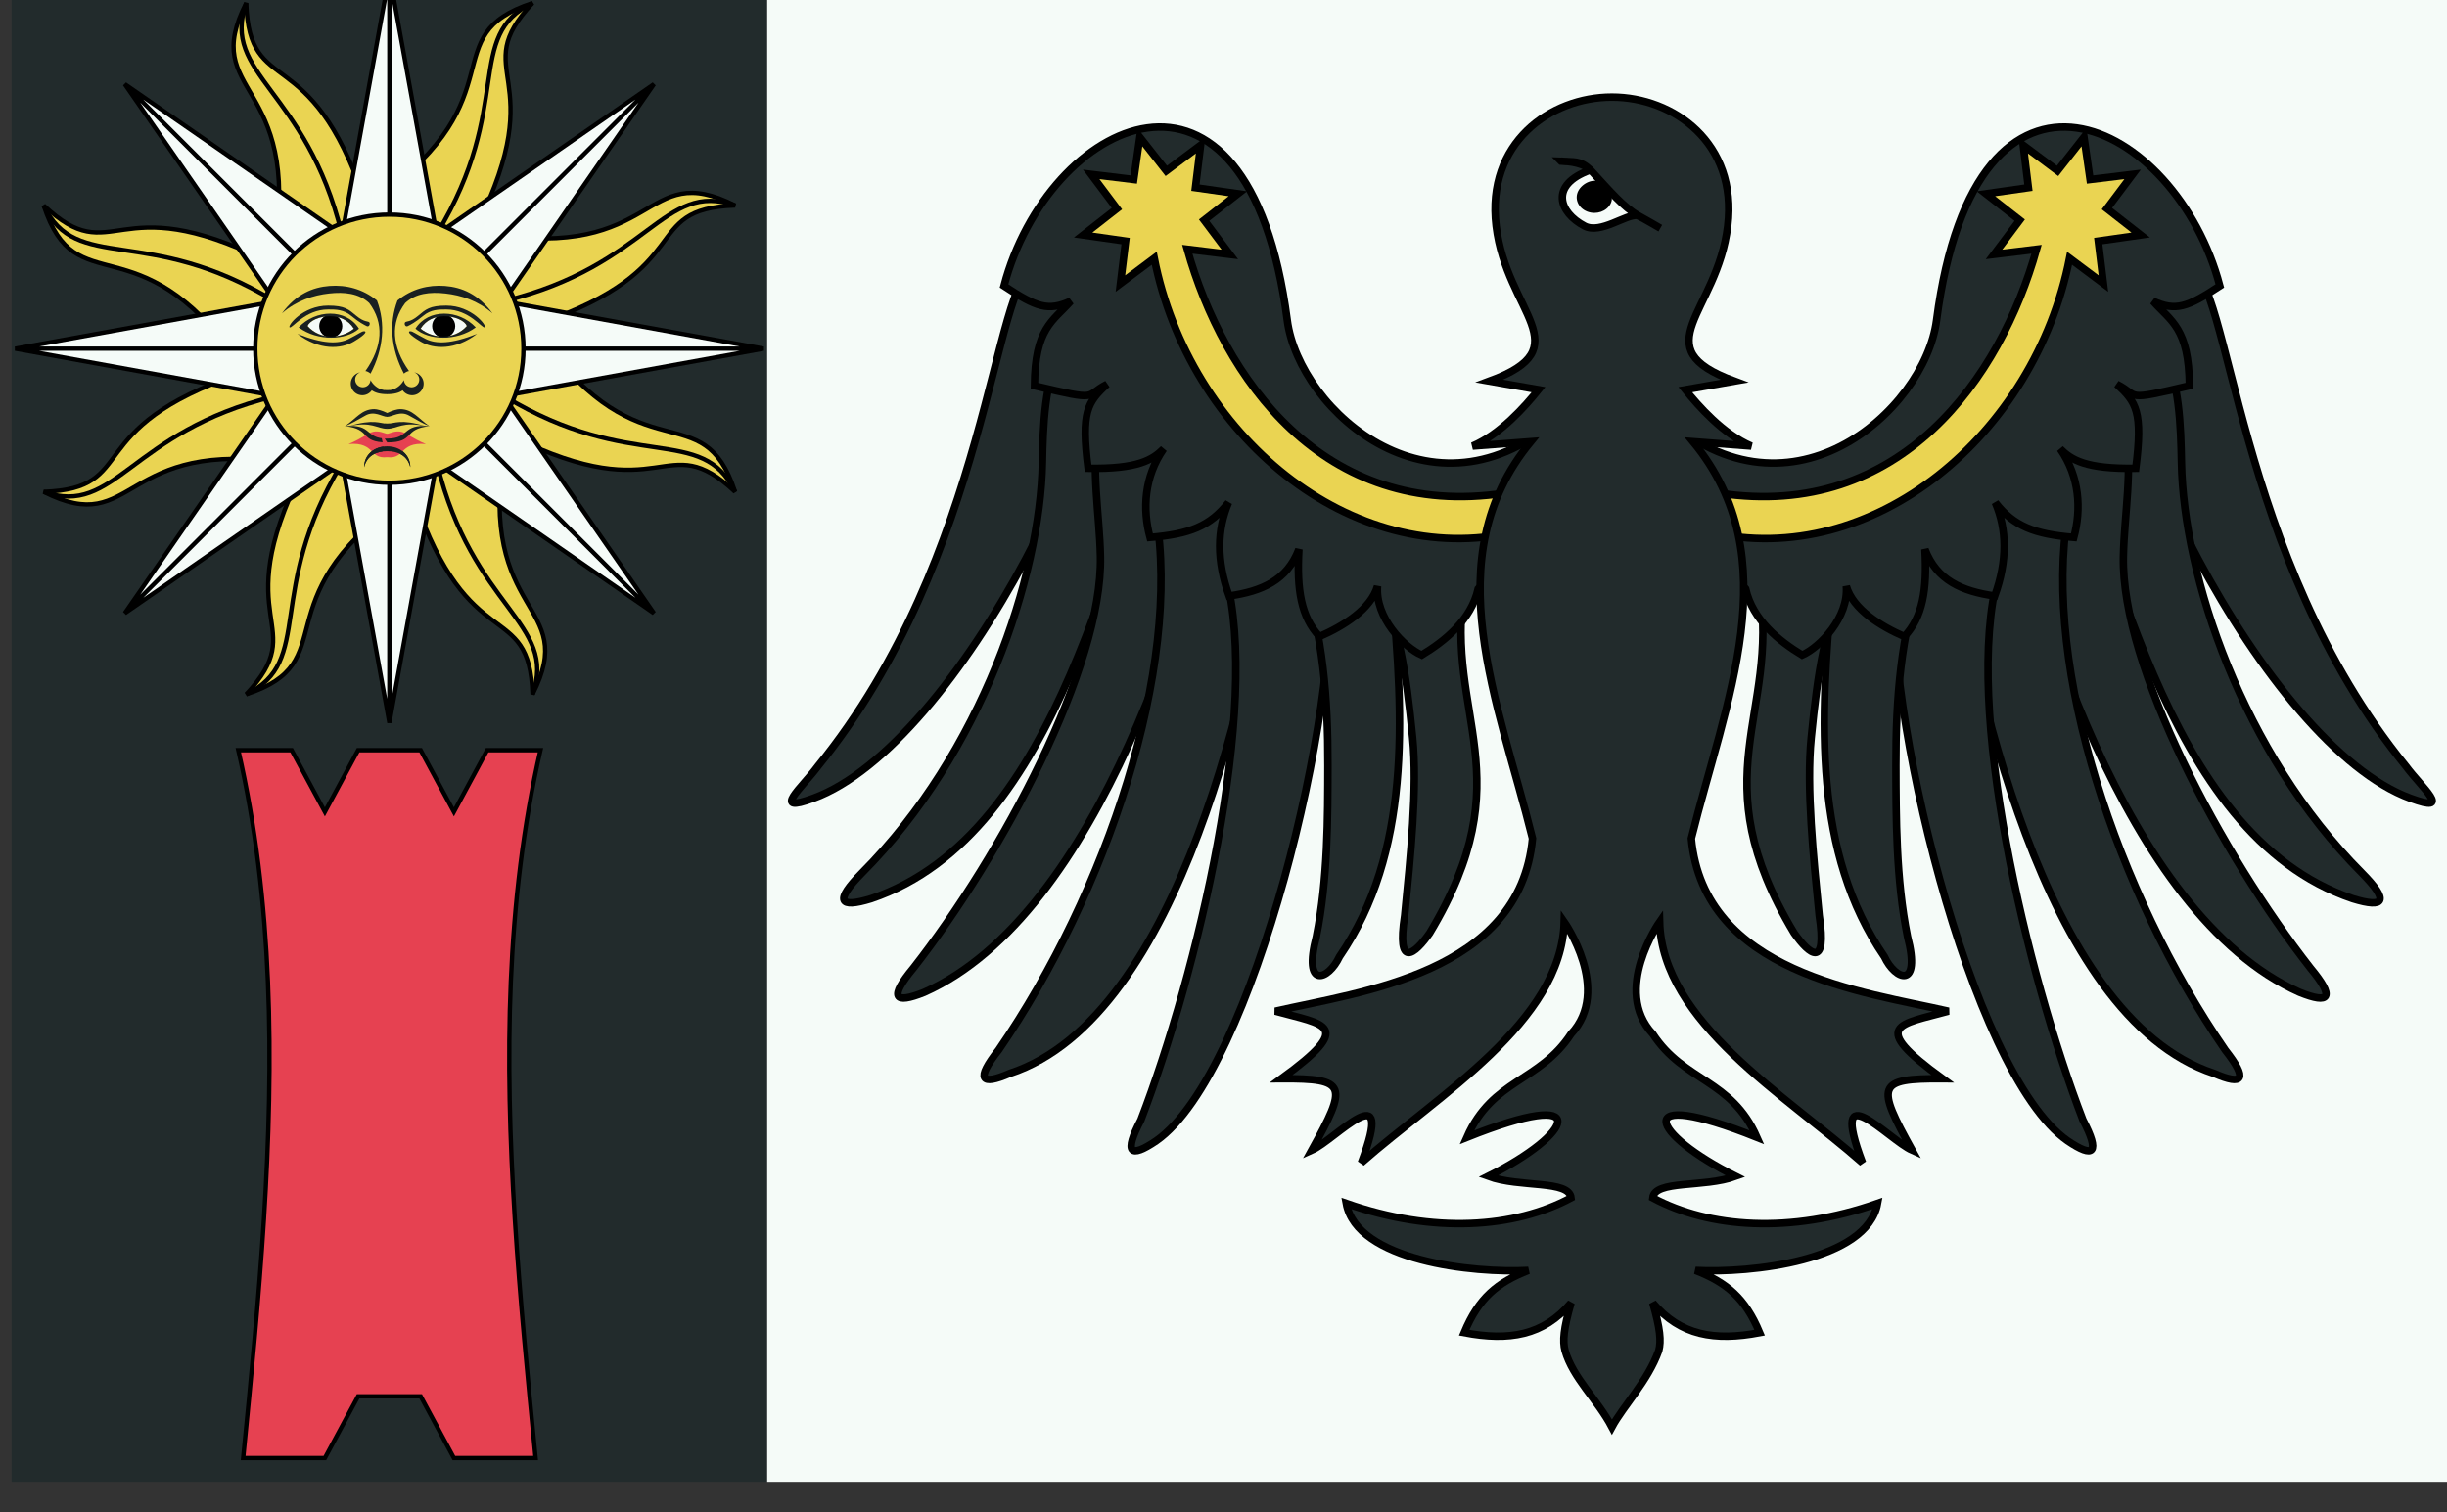 <?xml version="1.0" encoding="UTF-8" standalone="no"?>
<!-- Created with Inkscape (http://www.inkscape.org/) -->

<svg
   xmlns:dc="http://purl.org/dc/elements/1.1/"
   xmlns:cc="http://creativecommons.org/ns#"
   xmlns:rdf="http://www.w3.org/1999/02/22-rdf-syntax-ns#"
   xmlns:svg="http://www.w3.org/2000/svg"
   xmlns="http://www.w3.org/2000/svg"
   xmlns:xlink="http://www.w3.org/1999/xlink"
   xmlns:sodipodi="http://sodipodi.sourceforge.net/DTD/sodipodi-0.dtd"
   xmlns:inkscape="http://www.inkscape.org/namespaces/inkscape"
   width="273.987mm"
   height="169.333mm"
   viewBox="0 0 273.987 169.333"
   version="1.1"
   id="svg16825"
   inkscape:version="0.92.3 (2405546, 2018-03-11)"
   sodipodi:docname="Flag Lower Alba.svg">
  <rect x="0" y="0" width="273.987" height="169.333" fill="#333333" stroke="none"/>
  <defs
     id="defs16819" />
  <sodipodi:namedview
     id="base"
     pagecolor="#ffffff"
     bordercolor="#666666"
     borderopacity="1.0"
     inkscape:pageopacity="0.0"
     inkscape:pageshadow="2"
     inkscape:zoom="0.35"
     inkscape:cx="1074.8943"
     inkscape:cy="335.909"
     inkscape:document-units="mm"
     inkscape:current-layer="layer1"
     showgrid="false"
     fit-margin-top="0"
     fit-margin-left="0"
     fit-margin-right="0"
     fit-margin-bottom="0"
     inkscape:window-width="1920"
     inkscape:window-height="1017"
     inkscape:window-x="-4"
     inkscape:window-y="-4"
     inkscape:window-maximized="1" />
  <g
     inkscape:label="Layer 1"
     inkscape:groupmode="layer"
     id="layer1"
     transform="translate(356.976,-69.458)">
    <g
       transform="matrix(0.282,0,0,0.282,1291.387,-4063.845)"
       id="g16760">
      <rect
         y="14645.565"
         x="-5840.655"
         height="599.999"
         width="300"
         id="rect9459-9-7-6-4-9-8-5-3-2-4-88-4"
         style="fill:#222b2c;fill-opacity:1;fill-rule:nonzero;stroke:none;stroke-width:1" />
      <rect
         y="14645.565"
         x="-5540.655"
         height="599.999"
         width="670.82"
         id="rect9459-9-7-6-4-9-8-5-3-2-4-88"
         style="fill:#f5fbf8;fill-opacity:1;fill-rule:nonzero;stroke:none;stroke-width:1" />
      <g
         transform="matrix(4.502,0,0,4.502,-5690.655,14795.565)"
         id="4wavyrays-7"
         style="fill:#fcd116;stroke:#000000;stroke-width:0.382;stroke-miterlimit:4;stroke-dasharray:none">
        <g
           id="2wavyrays-7"
           style="stroke-width:0.382;stroke-miterlimit:4;stroke-dasharray:none">
          <g
             id="wavyray-2"
             transform="rotate(22.5)"
             style="stroke-width:0.382;stroke-miterlimit:4;stroke-dasharray:none">
            <path
               style="fill:#ead452;fill-opacity:1;stroke-width:0.382;stroke-miterlimit:4;stroke-dasharray:none"
               inkscape:connector-curvature="0"
               id="path3431-2"
               d="M 0,0 6,12 C -2,25 7,27 0,33 3,25 -4,28 -3,13" />
            <path
               style="fill:none;stroke-width:0.382;stroke-miterlimit:4;stroke-dasharray:none"
               inkscape:connector-curvature="0"
               id="path3433-1"
               d="M 0,11 C -2,24 4.5,28 0,33" />
          </g>
          <use
             id="use3435-68"
             xlink:href="#wavyray-2"
             transform="scale(-1)"
             height="1"
             width="1"
             y="0"
             x="0"
             style="stroke-width:0.382;stroke-miterlimit:4;stroke-dasharray:none" />
        </g>
        <use
           id="use3437-1"
           xlink:href="#2wavyrays-7"
           transform="rotate(90)"
           height="1"
           width="1"
           y="0"
           x="0"
           style="stroke-width:0.382;stroke-miterlimit:4;stroke-dasharray:none" />
      </g>
      <use
         id="use3439-4"
         xlink:href="#4wavyrays-7"
         transform="rotate(45,-5690.655,14795.565)"
         height="1"
         width="1"
         y="0"
         x="0"
         style="fill:#fcd116;stroke:#000000;stroke-width:2.58;stroke-miterlimit:4;stroke-dasharray:none" />
      <g
         transform="matrix(4.502,0,0,4.502,-5690.655,14795.565)"
         id="4straightrays-6"
         style="fill:#fcd116;stroke:#000000;stroke-width:0.382;stroke-miterlimit:4;stroke-dasharray:none">
        <g
           id="2straightrays-2"
           style="stroke-width:0.382;stroke-miterlimit:4;stroke-dasharray:none">
          <path
             style="fill:#f5fbf8;fill-opacity:1;stroke-width:0.382;stroke-miterlimit:4;stroke-dasharray:none"
             inkscape:connector-curvature="0"
             id="straightray-5"
             d="M 0,0 H 6 L 0,33 -6,0 h 6 v 33" />
          <use
             id="use3444-3"
             xlink:href="#straightray-5"
             transform="scale(-1)"
             height="1"
             width="1"
             y="0"
             x="0"
             style="stroke-width:0.382;stroke-miterlimit:4;stroke-dasharray:none" />
        </g>
        <use
           id="use3446-54"
           xlink:href="#2straightrays-2"
           transform="rotate(90)"
           height="1"
           width="1"
           y="0"
           x="0"
           style="stroke-width:0.382;stroke-miterlimit:4;stroke-dasharray:none" />
      </g>
      <use
         id="use3448-73"
         xlink:href="#4straightrays-6"
         transform="rotate(45,-5690.655,14795.565)"
         height="1"
         width="1"
         y="0"
         x="0"
         style="fill:#fcd116;stroke:#000000;stroke-width:2.58;stroke-miterlimit:4;stroke-dasharray:none" />
      <circle
         id="circle3450-4"
         cy="14795.564"
         cx="-5690.655"
         r="53.239"
         style="fill:#ead452;fill-opacity:1;stroke:#000000;stroke-width:1.719;stroke-miterlimit:4;stroke-dasharray:none" />
      <g
         transform="matrix(0.917,0,0,0.917,-2680.146,1080.38)"
         id="g16054-5">
        <use
           x="0"
           y="0"
           xlink:href="#g16036-4"
           id="use16038-4"
           transform="matrix(-1,0,0,1,-6567.871,0)"
           width="100%"
           height="100%" />
        <g
           id="g16036-4">
          <path
             sodipodi:nodetypes="cccccsccc"
             inkscape:connector-curvature="0"
             id="path15982-9"
             transform="matrix(0.938,0,0,0.938,-300.244,485.757)"
             d="m -3176.225,15465.525 c -2.558,0.106 -4.749,1.506 -6.379,1.506 h -1.185 l 1.185,5.52 -0.927,4.315 0.927,0.219 c 10.383,2.454 6.521,-6.906 19.561,-5.72 -2.963,-1.186 -5.335,-2.556 -9.484,-4.927 -1.297,-0.741 -2.535,-0.96 -3.697,-0.913 z"
             style="opacity:1;fill:#e64151;fill-opacity:1;stroke:none;stroke-width:2.136;stroke-miterlimit:4;stroke-dasharray:none" />
          <path
             sodipodi:nodetypes="cccc"
             id="upeyecontour-3-9"
             d="m -3259.403,14942.531 c 4.801,-0.08 9.294,2.1 9.919,4.288 -5.557,6.113 -14.447,5.557 -20.004,1.111 2.431,-3.89 6.351,-5.332 10.085,-5.399 z"
             style="fill:#f5fbf8;fill-opacity:1;stroke:none;stroke-width:2.003;stroke-miterlimit:4;stroke-dasharray:none"
             inkscape:connector-curvature="0" />
          <path
             sodipodi:nodetypes="csccccsc"
             style="fill:#192021;fill-opacity:1;stroke:none;stroke-width:2.003;stroke-miterlimit:4;stroke-dasharray:none"
             d="m -3238.37,14941.263 c -6.39,-5.557 -13.614,-7.814 -20.352,-8.578 -6.738,-0.764 -12.989,-0.03 -17.434,4.133 -6.453,8.627 -5.878,18.786 1.667,29.451 -0.556,0 -1.667,0.555 -2.223,1.111 -5.604,-10.672 -6.568,-21.662 -2.778,-31.674 6.112,-5.001 13.336,-6.841 20.56,-6.286 7.224,0.556 14.447,3.508 20.56,11.843"
             id="eyebrow_nose-0"
             inkscape:connector-curvature="0" />
          <path
             sodipodi:nodetypes="cssssssc"
             style="fill:#192021;fill-opacity:1;stroke:none;stroke-width:2.003;stroke-miterlimit:4;stroke-dasharray:none"
             d="m -3258.374,14937.929 c -7.224,0 -8.891,1.667 -12.225,4.445 -3.334,2.779 -5.001,2.223 -5.557,2.779 -0.556,0.555 0,2.222 1.111,1.667 1.111,-0.556 3.334,-1.667 6.668,-4.446 3.334,-2.778 6.668,-2.778 10.002,-2.778 10.002,0 15.559,8.335 16.67,7.779 1.111,-0.555 -5.557,-9.446 -16.67,-9.446"
             id="uppalpebra-4"
             inkscape:connector-curvature="0" />
          <circle
             style="fill:#000000;stroke:none;stroke-width:2.003;stroke-miterlimit:4;stroke-dasharray:none"
             r="5.001"
             cy="14946.819"
             cx="-3259.486"
             id="pupil-7" />
          <path
             inkscape:connector-curvature="0"
             id="upeyecontour-2"
             d="m -3259.276,14941.402 c -4.932,0 -9.656,2.083 -12.435,6.528 5.557,5.001 17.783,5.558 26.118,-0.554 -3.612,-3.89 -8.752,-5.974 -13.683,-5.974 z m -0.126,1.129 c 4.801,-0.09 9.294,2.1 9.919,4.288 -5.557,6.112 -14.447,5.556 -20.004,1.111 2.431,-3.89 6.351,-5.332 10.085,-5.399 z"
             style="fill:#192021;fill-opacity:1;stroke:none;stroke-width:2.003;stroke-miterlimit:4;stroke-dasharray:none" />
          <path
             style="fill:#192021;fill-opacity:1;stroke:none;stroke-width:2.003;stroke-miterlimit:4;stroke-dasharray:none"
             d="m -3245.038,14950.154 c -9.447,7.224 -18.893,6.668 -24.45,3.334 -5.557,-3.334 -5.557,-4.445 -4.445,-4.445 1.111,0 2.223,1.111 6.668,3.334 4.445,2.222 11.114,2.222 22.227,-2.223"
             id="lowpalpebra-0"
             inkscape:connector-curvature="0" />
          <path
             style="fill:#192021;fill-opacity:1;stroke:none;stroke-width:2.003;stroke-miterlimit:4;stroke-dasharray:none"
             d="m -3272.266,14966.824 a 3.334,3.334 0 1 1 -4.445,3.334 c -0.556,1.112 -2.778,4.446 -7.224,4.446 h -1.111 l 1.111,1.667 c 1.111,0 4.445,0 6.668,-1.667 a 5.001,5.001 0 1 0 5.001,-7.78"
             id="nose-1"
             inkscape:connector-curvature="0" />
          <path
             style="fill:#192021;fill-opacity:1;stroke:none;stroke-width:2.003;stroke-miterlimit:4;stroke-dasharray:none"
             d="m -3265.598,14990.163 c -5.001,-3.334 -7.224,-7.398 -12.78,-7.398 -1.111,0 -3.334,0.556 -5.557,1.668 h -1.111 l 1.111,1.667 c 2.223,0 5.557,-2.779 9.447,-0.556 3.89,2.223 6.112,3.507 8.891,4.619"
             id="uplip-7"
             inkscape:connector-curvature="0"
             sodipodi:nodetypes="csccccc" />
          <path
             style="fill:#192021;fill-opacity:1;stroke:none;stroke-width:2.003;stroke-miterlimit:4;stroke-dasharray:none"
             d="m -3267.265,14990.163 c -11.114,-3.334 -13.336,-1.112 -16.67,-1.112 h -1.111 l 1.111,2.223 c 4.445,0 6.668,-3.334 16.67,-1.111"
             id="midlip-7"
             inkscape:connector-curvature="0" />
          <path
             style="fill:#192021;fill-opacity:1;stroke:none;stroke-width:2.003;stroke-miterlimit:4;stroke-dasharray:none"
             d="m -3265.598,14990.163 c -12.225,-1.112 -8.335,5.362 -18.337,5.362 h -1.111 l 1.111,1.667 c 12.225,0 6.668,-5.918 18.337,-7.029"
             id="path39-9"
             inkscape:connector-curvature="0"
             sodipodi:nodetypes="csccc" />
          <path
             style="fill:#192021;fill-opacity:1;stroke:none;stroke-width:2.003;stroke-miterlimit:4;stroke-dasharray:none"
             d="m -3273.933,15007.944 c 0,-5.524 -4.478,-9.065 -10.002,-9.065 -5.524,0 -10.002,3.541 -10.002,9.065 1.251,-5.271 5.627,-6.969 10.002,-6.969 4.376,0 8.751,1.698 10.002,6.969"
             id="chin-8"
             inkscape:connector-curvature="0"
             sodipodi:nodetypes="cscsc" />
        </g>
      </g>
      <path
         sodipodi:nodetypes="csccccccscccccccc"
         inkscape:connector-curvature="0"
         id="path4165-8-2-3-9-5"
         d="m -5750.64,14955.018 c 13.778,59.968 14.2,122.899 10.18,186.195 -2.01,31.647 -5.132,63.388 -8.25,94.899 h 32.444 l 13.187,-24.5 h 24.85 l 13.187,24.5 h 32.443 c -3.118,-31.511 -6.239,-63.253 -8.25,-94.899 -4.021,-63.296 -3.598,-126.227 10.18,-186.195 h -21.179 l -13.195,24.501 -13.187,-24.501 h -24.85 l -13.187,24.501 -13.195,-24.501 z"
         style="fill:#e64151;fill-opacity:1;fill-rule:evenodd;stroke:#000000;stroke-width:1.718;stroke-linecap:butt;stroke-linejoin:miter;stroke-miterlimit:4;stroke-dasharray:none;stroke-opacity:1" />
      <use
         height="100%"
         width="100%"
         transform="matrix(-1,0,0,1,-10410.49,6.858155e-4)"
         id="use17380-0-6"
         xlink:href="#g17134-9-8"
         y="0"
         x="0"
         style="stroke-width:1.009" />
      <g
         transform="matrix(2.259,0,0,2.259,4012.006,-17145.122)"
         id="g17134-9-8"
         style="stroke-width:1.314;stroke-miterlimit:4;stroke-dasharray:none">
        <path
           sodipodi:nodetypes="ccccccc"
           id="path14673-0-7"
           d="m -4181.668,14125.051 c -7.293,1.585 -8.003,50.629 -38.124,87.658 -2.742,3.718 -8.448,8.457 -0.785,5.622 25.261,-9.259 56.335,-70.299 53.52,-97.582 -2.19,0 -6.203,-0.149 -8.413,0 -3.659,1.432 -2.539,2.866 -6.199,4.299 z"
           style="fill:#222b2c;fill-opacity:1;fill-rule:evenodd;stroke:#000000;stroke-width:1.314;stroke-linecap:butt;stroke-linejoin:miter;stroke-miterlimit:4;stroke-dasharray:none;stroke-opacity:1"
           inkscape:transform-center-x="36.122433"
           inkscape:transform-center-y="-4.8140299"
           inkscape:connector-curvature="0" />
        <path
           sodipodi:nodetypes="cscccccc"
           id="path14675-7-2"
           d="m -4176.941,14139.412 c -3.058,5.295 -3.277,13.73 -3.394,19.926 -0.376,19.98 -10.68,50.997 -31.7,72.114 -4.886,4.944 -4.07,6.283 1.579,4.548 33.716,-11.341 42.013,-64.275 52.78,-88.003 -0.811,-5.066 -0.343,-9.987 -3.626,-13.191 -2.177,0.241 -4.348,0.228 -6.528,0.621 -3.481,1.823 -5.63,2.162 -9.111,3.985 z"
           style="fill:#222b2c;fill-opacity:1;fill-rule:evenodd;stroke:#000000;stroke-width:1.314;stroke-linecap:butt;stroke-linejoin:miter;stroke-miterlimit:4;stroke-dasharray:none;stroke-opacity:1"
           inkscape:transform-center-x="14.420808"
           inkscape:transform-center-y="-3.1583574"
           inkscape:connector-curvature="0" />
        <path
           sodipodi:nodetypes="cscccccc"
           id="path14671-2-2"
           d="m -4170.504,14151.824 c -1.314,9.214 0.218,16.453 0.372,24.032 0.392,19.332 -17.316,52.447 -32.88,72.332 -4.314,5.186 -3.413,6.413 1.905,4.266 30.714,-13.658 47.731,-70.713 51.784,-94.537 -1.205,-4.831 -3.339,-9.44 -6.779,-12.265 -2.085,0.414 -4.185,0.581 -6.26,1.142 -3.214,2.052 -4.926,2.978 -8.141,5.03 z"
           style="fill:#222b2c;fill-opacity:1;fill-rule:evenodd;stroke:#000000;stroke-width:1.314;stroke-linecap:butt;stroke-linejoin:miter;stroke-miterlimit:4;stroke-dasharray:none;stroke-opacity:1"
           inkscape:transform-center-x="-3.6298028"
           inkscape:transform-center-y="-3.3900742"
           inkscape:connector-curvature="0" />
        <path
           sodipodi:nodetypes="ccccccc"
           id="path14677-9-7"
           d="m -4160.395,14168.309 c 4.566,27.223 -8.669,66.692 -27.637,94.289 -4.067,5.156 -3.16,6.327 1.961,4.104 30.309,-9.926 42.655,-70.844 45.998,-94.131 -1.294,-4.671 -1.61,-9.103 -5.03,-11.765 -2.018,0.455 -4.058,0.671 -6.063,1.269 -3.076,2.078 -6.152,4.155 -9.228,6.234 z"
           style="fill:#222b2c;fill-opacity:1;fill-rule:evenodd;stroke:#000000;stroke-width:1.314;stroke-linecap:butt;stroke-linejoin:miter;stroke-miterlimit:4;stroke-dasharray:none;stroke-opacity:1"
           inkscape:transform-center-x="7.2761024"
           inkscape:transform-center-y="-0.74127624"
           inkscape:connector-curvature="0" />
        <path
           sodipodi:nodetypes="ccccccc"
           id="path14679-0-0"
           d="m -4148.131,14179.218 c 6.244,23.108 -5.05,70.067 -14.895,95.678 -3.039,5.821 -1.929,6.804 2.689,3.668 17.226,-12.01 32.606,-77.302 30.316,-99.728 -1.651,-6.291 -3.878,-7.327 -9.744,-9.836 -1.899,0.821 -3.863,1.413 -5.722,2.373 -2.284,3.311 -3.709,2.713 -2.644,7.845 z"
           style="fill:#222b2c;fill-opacity:1;fill-rule:evenodd;stroke:#000000;stroke-width:1.314;stroke-linecap:butt;stroke-linejoin:miter;stroke-miterlimit:4;stroke-dasharray:none;stroke-opacity:1"
           inkscape:connector-curvature="0" />
        <path
           sodipodi:nodetypes="csccccc"
           id="path14681-0-7"
           d="m -4134.616,14178.918 c 3.578,10.704 4.497,21.753 4.466,33.702 -0.023,8.862 0.011,19.966 -2.038,30.045 -2.419,9.288 2.114,7.704 4.07,3.511 12.525,-18.272 11.334,-41.555 9.208,-64.543 -0.137,-3.267 1.964,-7.106 -7.541,-13.128 -7.377,1.939 -10.368,3.784 -8.165,10.413 z"
           style="fill:#222b2c;fill-opacity:1;fill-rule:evenodd;stroke:#000000;stroke-width:1.314;stroke-linecap:butt;stroke-linejoin:miter;stroke-miterlimit:4;stroke-dasharray:none;stroke-opacity:1"
           inkscape:transform-center-x="2.2413934"
           inkscape:transform-center-y="-0.68407208"
           inkscape:connector-curvature="0" />
        <path
           style="fill:#222b2c;fill-opacity:1;fill-rule:evenodd;stroke:#000000;stroke-width:1.314;stroke-linecap:butt;stroke-linejoin:miter;stroke-miterlimit:4;stroke-dasharray:none;stroke-opacity:1"
           d="m -4122.12,14178.484 c 4.462,8.814 5.723,17.785 6.862,29.227 0.878,8.818 -0.39,20.997 -1.404,31.232 -1.463,9.485 1.75,6.868 4.406,3.078 16.573,-27.589 2.539,-38.185 6.099,-60.737 -1.823,-4.134 -5.043,-16.685 -13.881,-9.973 z"
           id="path12997-7-4"
           sodipodi:nodetypes="csccccc"
           inkscape:transform-center-y="4.988635"
           inkscape:transform-center-x="-0.11275729"
           inkscape:connector-curvature="0" />
        <path
           sodipodi:nodetypes="cscccccccccccccccc"
           id="path3971-7-9"
           d="m -4088.097,14150.049 c -22.72,22.074 -47.114,0.278 -49.2,-15.742 -6.908,-53.03 -42.148,-35.115 -49.787,-6.029 5.717,3.777 7.783,4.478 11.735,2.672 -3.155,3.555 -6.3,4.733 -6.384,14.875 11.828,2.794 8.605,1.826 12.748,-0.264 -3.399,3.133 -4.594,4.829 -3.321,14.771 8.783,0.156 11.36,-1.498 13.28,-3.422 -3.421,4.922 -3.736,10.61 -2.392,15.579 6.949,-0.571 10.581,-1.996 13.799,-6.136 -2.029,4.788 -2.159,10.107 0.105,16.423 5.758,-0.823 10.184,-2.738 12.262,-8.207 -0.409,7.165 0.398,11.9 3.623,15.346 4.165,-1.827 9.026,-4.783 10.202,-8.873 -0.453,5.476 4.612,10.732 7.757,12.123 4.059,-2.464 8.673,-6.13 9.927,-11.645 8.616,-9.436 6.582,-9.424 23.209,-6.041 -1.387,-7.487 -4.122,-19.187 -7.561,-25.43 z"
           style="fill:#222b2c;fill-opacity:1;fill-rule:evenodd;stroke:#000000;stroke-width:1.314;stroke-linecap:butt;stroke-linejoin:miter;stroke-miterlimit:4;stroke-dasharray:none;stroke-opacity:1"
           inkscape:connector-curvature="0" />
        <path
           style="color:#000000;clip-rule:nonzero;display:inline;overflow:visible;visibility:visible;opacity:1;isolation:auto;mix-blend-mode:normal;color-interpolation:sRGB;color-interpolation-filters:linearRGB;solid-color:#000000;solid-opacity:1;fill:#ead452;fill-opacity:1;fill-rule:evenodd;stroke:#000000;stroke-width:1.5;stroke-linecap:round;stroke-linejoin:miter;stroke-miterlimit:4;stroke-dasharray:none;stroke-dashoffset:0;stroke-opacity:1;paint-order:fill markers stroke;color-rendering:auto;image-rendering:auto;shape-rendering:auto;text-rendering:auto;enable-background:accumulate"
           d="m -4094.979,14291.271 -1.221,8.504 -8.541,-1.039 5.16,6.875 -6.777,5.297 8.52,1.217 -1.041,8.525 6.791,-5.082 c 6.954,35.324 39.411,62.632 72.303,54.953 l -2,-7.816 c -36.445,5.551 -56.454,-23.218 -63.682,-48.945 l 8.541,1.037 -5.16,-6.873 6.777,-5.297 -8.52,-1.217 1.041,-8.527 -6.887,5.152 z"
           transform="matrix(0.876,0,0,0.876,-576.005,1582.97)"
           id="path17701-8"
           inkscape:connector-curvature="0" />
      </g>
      <path
         id="path13584-7-3"
         style="fill:#222b2c;fill-opacity:1;fill-rule:evenodd;stroke:#000000;stroke-width:2.968;stroke-linecap:butt;stroke-linejoin:miter;stroke-miterlimit:4;stroke-dasharray:none;stroke-opacity:1"
         d="m -5205.244,14695.66 c 24.522,0 49.961,18.244 45.972,51.182 -4.195,34.633 -33.9,48.155 2.636,61.611 l -19.463,3.403 c 5.222,6.522 15.095,17.678 26.175,22.397 l -23.139,-1.756 c 38.259,46.298 12.708,103.523 -0.646,157.582 5.046,53.659 68.653,60.879 102.08,68.573 -19.669,5.454 -31.918,5.276 -2.321,26.838 -26.366,-0.167 -26.34,2.583 -12.082,28.406 -9.532,-4.232 -33.493,-31.492 -19.718,4.98 -30.352,-26.827 -79.488,-55.823 -80.553,-95.679 0,0 -19.005,27.083 -2.712,44.504 12.538,19.12 31.132,17.861 41.354,41.049 -51.289,-20.508 -42.075,-1.274 -8.477,15.469 -12.543,4.599 -32.116,1.377 -32.877,8.586 22.36,11.991 54.611,14.339 89.246,2.189 -4.176,22.895 -50.563,27.779 -72.314,26.605 12.38,4.837 19.719,10.899 25.497,24.735 -17.843,3.386 -31.456,1.145 -42.429,-11.831 2.95,10.254 3.387,15.161 2.371,18.953 -4.314,12.099 -14.105,21.985 -18.6,30.343 -5.784,-10.947 -15.491,-19.428 -18.6,-30.343 -1.015,-3.792 -0.579,-8.699 2.371,-18.953 -10.973,12.976 -24.586,15.217 -42.429,11.831 5.778,-13.836 13.118,-19.898 25.497,-24.735 -21.75,1.174 -68.138,-3.71 -72.313,-26.605 34.634,12.15 66.885,9.802 89.246,-2.189 -0.76,-7.209 -20.334,-3.987 -32.876,-8.586 33.597,-16.743 42.812,-35.977 -8.478,-15.469 10.222,-23.188 28.816,-21.929 41.354,-41.049 16.292,-17.421 -2.712,-44.504 -2.712,-44.504 -1.065,39.856 -50.201,68.852 -80.553,95.679 13.776,-36.472 -10.185,-9.212 -19.718,-4.98 14.258,-25.823 14.284,-28.565 -12.082,-28.406 29.597,-21.562 17.348,-21.384 -2.321,-26.838 33.426,-7.694 97.034,-14.914 102.079,-68.573 -13.355,-54.059 -38.905,-111.284 -0.646,-157.582 l -23.139,1.756 c 11.08,-4.719 20.953,-15.875 26.175,-22.397 l -19.464,-3.403 c 36.536,-13.456 6.831,-26.978 2.636,-61.611 -3.989,-32.938 21.45,-51.192 45.972,-51.182 z"
         sodipodi:nodetypes="sscccccccccccccccccccccccccccccccccccccccscs"
         inkscape:connector-curvature="0" />
      <g
         style="stroke-width:3.16;stroke-miterlimit:4;stroke-dasharray:none"
         transform="matrix(0.939,0,0,0.939,-5490.846,14634.905)"
         id="g14787-1-1">
        <path
           style="fill:#f5fbf8;fill-opacity:1;fill-rule:evenodd;stroke:#000000;stroke-width:3.16;stroke-linecap:butt;stroke-linejoin:miter;stroke-miterlimit:4;stroke-dasharray:none;stroke-opacity:1"
           d="m 282.637,91.79 c 5.483,0.586 7.78,-0.601 12.433,3.717 8.399,9.205 14.089,15.79 20.013,19.189 3.74,2.146 6.608,3.709 9.515,5.424 -1.215,-0.66 -6.902,-4.09 -9.643,-5.37 -4.764,-0.656 -15.591,8.011 -22.359,4.479 -10.9,-5.687 -14.838,-17.384 2.151,-23.572 -0.197,-1.455 -5.154,-3.743 -12.111,-3.869 z"
           id="path3979-6-7"
           sodipodi:nodetypes="ccsccscc"
           inkscape:connector-curvature="0" />
        <path
           style="fill:#000000;fill-opacity:1;fill-rule:evenodd;stroke:none;stroke-width:3.16;stroke-linecap:round;stroke-linejoin:round;stroke-miterlimit:4;stroke-dasharray:none;stroke-dashoffset:0;stroke-opacity:1"
           d="m 293.657,113.087 c -3.766,-1.502 -5.433,-5.402 -3.721,-8.705 1.712,-3.304 6.729,-5.76 9.924,-3.264 3.057,2.388 5.388,5.458 3.721,8.705 -1.658,3.23 -5.926,4.705 -9.661,3.364"
           id="path3981-9-9"
           sodipodi:nodetypes="csssc"
           inkscape:connector-curvature="0" />
      </g>
    </g>
  </g>
</svg>
